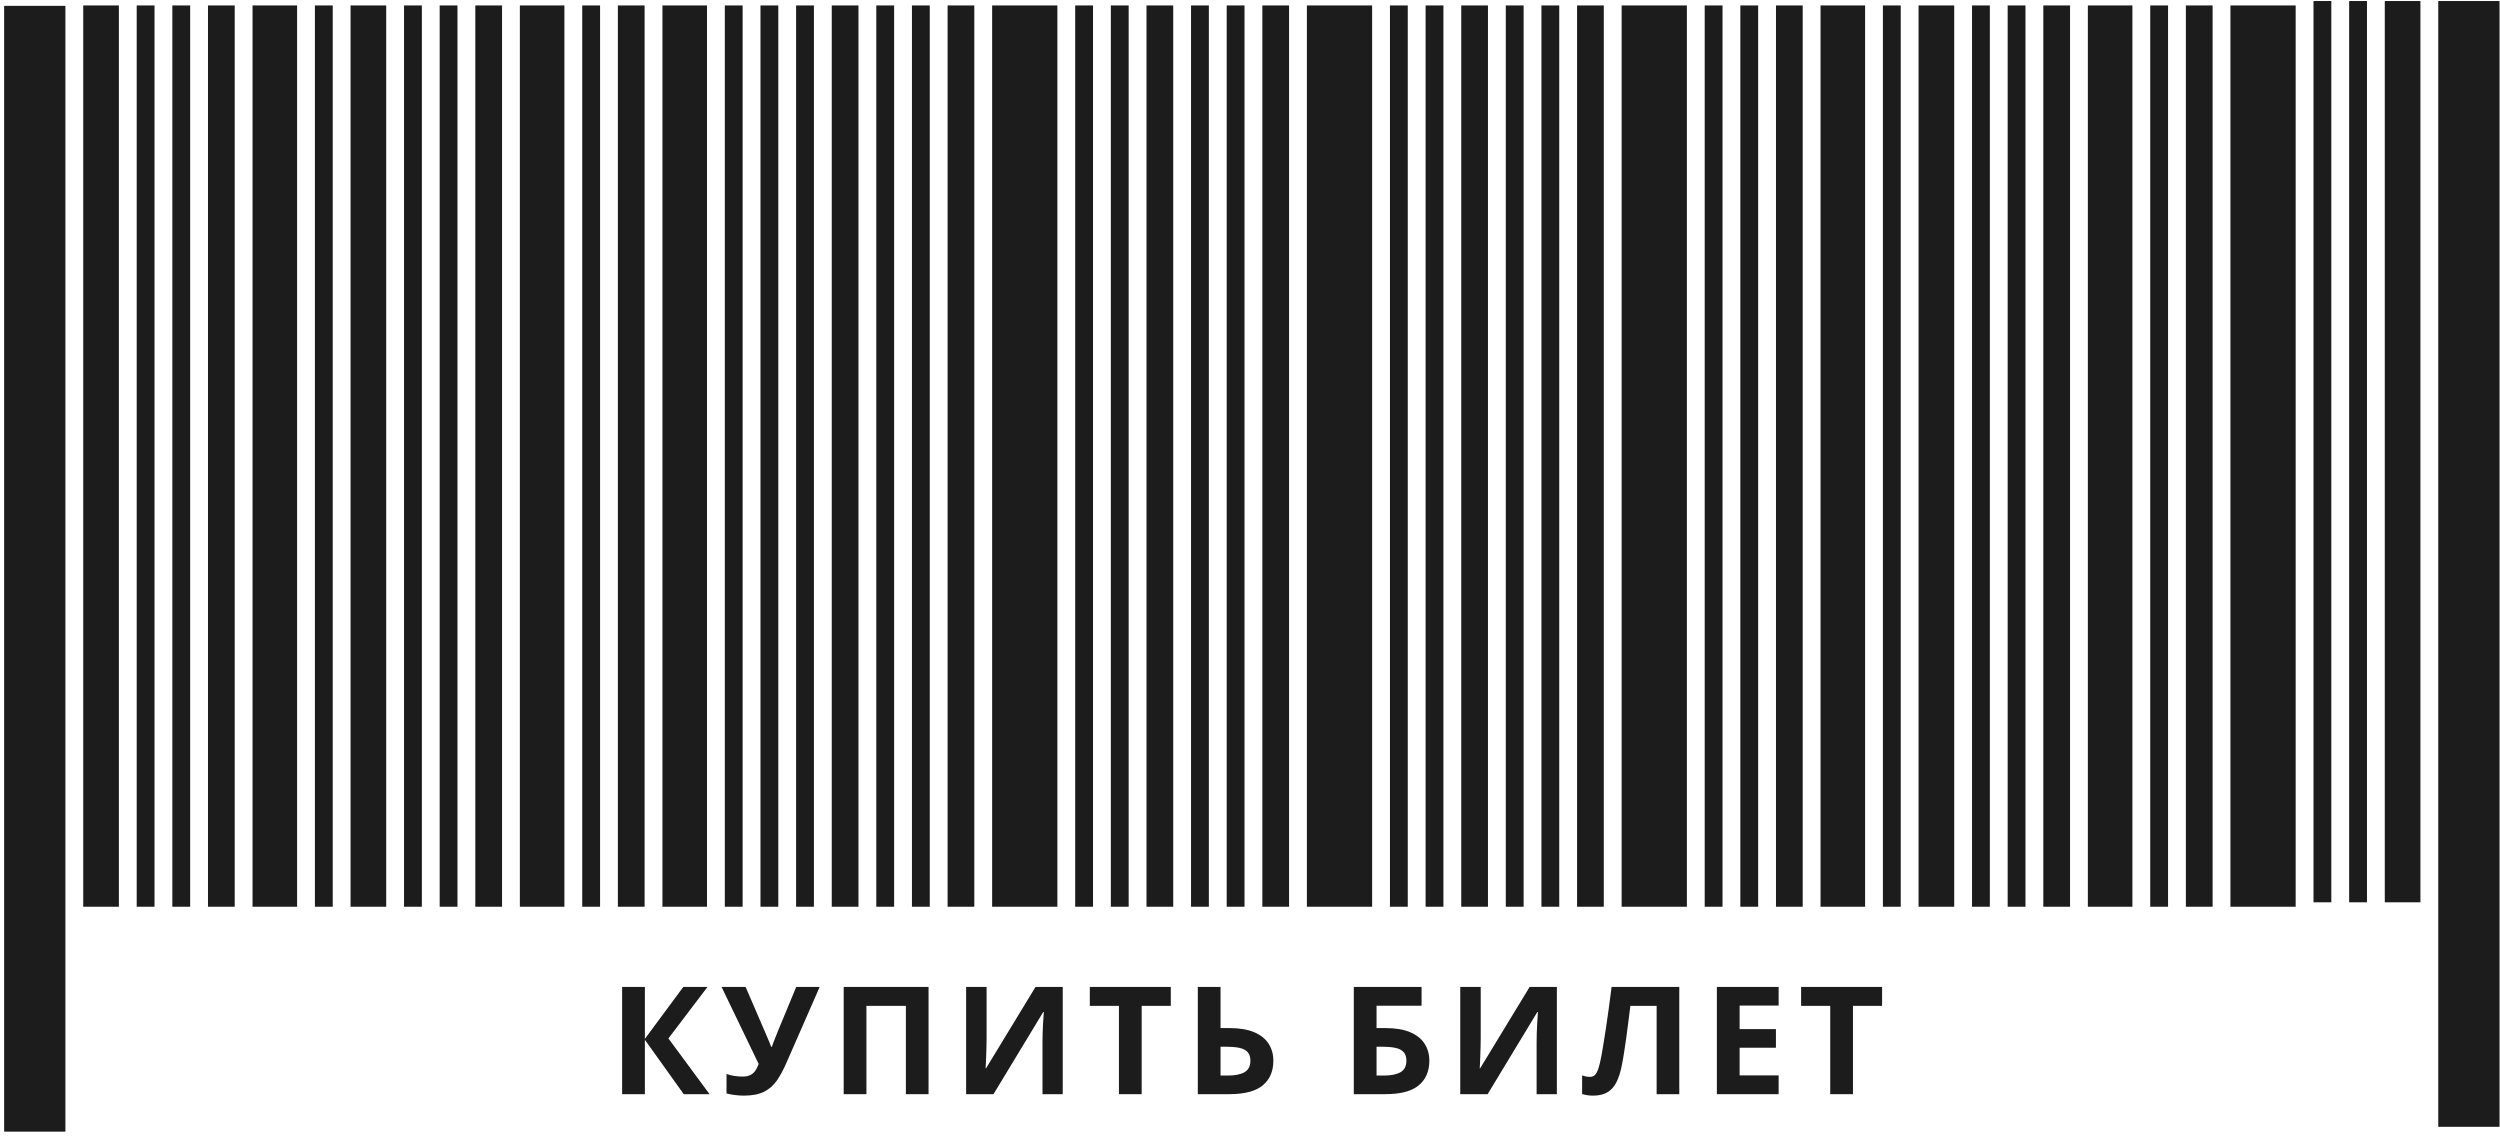 <?xml version="1.0" encoding="UTF-8"?> <svg xmlns="http://www.w3.org/2000/svg" width="233" height="106" viewBox="0 0 233 106" fill="none"> <path d="M66.131 101.977H63.725L60.102 96.911V101.977H57.982V91.982H60.102V96.822L63.684 91.982H65.939L62.296 96.781L66.131 101.977Z" fill="#1C1C1C"></path> <path d="M76.394 91.982L73.297 99.051C73.019 99.689 72.723 100.238 72.409 100.698C72.094 101.154 71.695 101.505 71.212 101.751C70.729 101.993 70.096 102.113 69.312 102.113C69.066 102.113 68.799 102.095 68.512 102.059C68.225 102.027 67.959 101.977 67.712 101.908V100.09C67.94 100.176 68.186 100.24 68.451 100.281C68.72 100.318 68.972 100.336 69.21 100.336C69.519 100.336 69.77 100.284 69.961 100.179C70.153 100.074 70.305 99.933 70.419 99.755C70.533 99.577 70.629 99.379 70.707 99.16L67.248 91.982H69.49L71.356 96.31C71.397 96.401 71.449 96.524 71.513 96.679C71.582 96.829 71.648 96.984 71.711 97.144C71.78 97.299 71.832 97.435 71.869 97.554H71.944C71.98 97.44 72.028 97.303 72.087 97.144C72.151 96.98 72.217 96.813 72.286 96.644C72.354 96.471 72.415 96.316 72.47 96.18L74.207 91.982H76.394Z" fill="#1C1C1C"></path> <path d="M78.632 101.977V91.982H86.541V101.977H84.429V93.746H80.751V101.977H78.632Z" fill="#1C1C1C"></path> <path d="M90.043 91.982H91.951V96.809C91.951 97.046 91.946 97.308 91.937 97.595C91.933 97.882 91.923 98.164 91.91 98.442C91.901 98.716 91.891 98.955 91.882 99.16C91.873 99.365 91.864 99.502 91.855 99.57H91.896L96.51 91.982H99.046V101.977H97.16V97.178C97.16 96.922 97.164 96.644 97.173 96.344C97.183 96.043 97.194 95.751 97.208 95.469C97.226 95.186 97.242 94.942 97.255 94.737C97.269 94.528 97.278 94.389 97.283 94.32H97.228L92.593 101.977H90.043V91.982Z" fill="#1C1C1C"></path> <path d="M106.404 101.977H104.285V93.746H101.571V91.982H109.118V93.746H106.404V101.977Z" fill="#1C1C1C"></path> <path d="M111.636 101.977V91.982H113.755V95.817H114.589C115.528 95.817 116.298 95.947 116.9 96.207C117.506 96.467 117.953 96.827 118.24 97.287C118.532 97.743 118.677 98.265 118.677 98.853C118.677 99.841 118.347 100.609 117.686 101.156C117.03 101.703 115.984 101.977 114.548 101.977H111.636ZM113.755 100.24H114.466C115.109 100.24 115.615 100.138 115.984 99.933C116.353 99.723 116.538 99.363 116.538 98.853C116.538 98.497 116.447 98.226 116.264 98.039C116.087 97.852 115.829 97.725 115.492 97.656C115.159 97.588 114.76 97.554 114.296 97.554H113.755V100.24Z" fill="#1C1C1C"></path> <path d="M126.174 101.977V91.982H132.491V93.732H128.294V95.817H129.128C130.066 95.817 130.837 95.947 131.438 96.207C132.044 96.467 132.491 96.827 132.778 97.287C133.07 97.743 133.215 98.265 133.215 98.853C133.215 99.841 132.885 100.609 132.224 101.156C131.568 101.703 130.522 101.977 129.087 101.977H126.174ZM128.294 100.24H129.005C129.647 100.24 130.153 100.138 130.522 99.933C130.891 99.723 131.076 99.363 131.076 98.853C131.076 98.497 130.985 98.226 130.802 98.039C130.625 97.852 130.367 97.725 130.03 97.656C129.697 97.588 129.298 97.554 128.834 97.554H128.294V100.24Z" fill="#1C1C1C"></path> <path d="M136.096 91.982H138.003V96.809C138.003 97.046 137.999 97.308 137.989 97.595C137.985 97.882 137.976 98.164 137.962 98.442C137.953 98.716 137.944 98.955 137.935 99.16C137.926 99.365 137.916 99.502 137.907 99.57H137.948L142.563 91.982H145.099V101.977H143.212V97.178C143.212 96.922 143.217 96.644 143.226 96.344C143.235 96.043 143.246 95.751 143.26 95.469C143.278 95.186 143.294 94.942 143.308 94.737C143.321 94.528 143.331 94.389 143.335 94.32H143.28L138.646 101.977H136.096V91.982Z" fill="#1C1C1C"></path> <path d="M156.51 101.977H154.398V93.746H151.951C151.896 94.174 151.837 94.642 151.773 95.147C151.709 95.653 151.643 96.164 151.575 96.679C151.507 97.194 151.434 97.684 151.356 98.148C151.283 98.613 151.21 99.021 151.137 99.372C151.019 99.955 150.857 100.452 150.652 100.862C150.452 101.268 150.176 101.578 149.825 101.792C149.479 102.006 149.025 102.113 148.465 102.113C148.278 102.113 148.098 102.1 147.924 102.072C147.756 102.045 147.599 102.008 147.453 101.963V100.227C147.571 100.268 147.69 100.302 147.808 100.329C147.927 100.352 148.057 100.363 148.198 100.363C148.38 100.363 148.531 100.304 148.649 100.186C148.772 100.062 148.882 99.855 148.977 99.564C149.073 99.267 149.169 98.859 149.264 98.34C149.305 98.112 149.36 97.791 149.428 97.376C149.497 96.957 149.574 96.467 149.661 95.906C149.747 95.341 149.836 94.726 149.927 94.061C150.023 93.395 150.114 92.703 150.201 91.982H156.51V101.977Z" fill="#1C1C1C"></path> <path d="M165.769 101.977H160.013V91.982H165.769V93.719H162.132V95.913H165.516V97.649H162.132V100.227H165.769V101.977Z" fill="#1C1C1C"></path> <path d="M172.696 101.977H170.577V93.746H167.863V91.982H175.41V93.746H172.696V101.977Z" fill="#1C1C1C"></path> <rect x="0.386" y="0.545" width="5.71" height="104.924" fill="#1C1C1C"></rect> <rect width="5.71" height="104.924" transform="matrix(-1 0 0 1 232.956 0.095)" fill="#1C1C1C"></rect> <rect x="7.757" y="0.508" width="3.322" height="84" fill="#1C1C1C"></rect> <rect width="3.322" height="84" transform="matrix(-1 0 0 1 225.584 0.095)" fill="#1C1C1C"></rect> <rect x="32.672" y="0.508" width="3.322" height="84" fill="#1C1C1C"></rect> <rect x="178.81" y="0.508" width="3.322" height="84" fill="#1C1C1C"></rect> <rect x="23.537" y="0.508" width="4.152" height="84" fill="#1C1C1C"></rect> <rect x="169.674" y="0.508" width="4.152" height="84" fill="#1C1C1C"></rect> <rect x="48.451" y="0.508" width="4.152" height="84" fill="#1C1C1C"></rect> <rect x="194.588" y="0.508" width="4.152" height="84" fill="#1C1C1C"></rect> <rect x="61.74" y="0.508" width="4.152" height="84" fill="#1C1C1C"></rect> <rect x="92.468" y="0.508" width="6.08" height="84" fill="#1C1C1C"></rect> <rect x="121.802" y="0.508" width="6.08" height="84" fill="#1C1C1C"></rect> <rect x="151.136" y="0.508" width="6.08" height="84" fill="#1C1C1C"></rect> <rect x="207.876" y="0.508" width="6.08" height="84" fill="#1C1C1C"></rect> <rect x="12.74" y="0.508" width="1.661" height="84" fill="#1C1C1C"></rect> <rect width="1.661" height="84" transform="matrix(-1 0 0 1 220.602 0.095)" fill="#1C1C1C"></rect> <rect x="37.656" y="0.508" width="1.661" height="84" fill="#1C1C1C"></rect> <rect x="183.793" y="0.508" width="1.661" height="84" fill="#1C1C1C"></rect> <rect x="70.876" y="0.508" width="1.661" height="84" fill="#1C1C1C"></rect> <rect x="100.209" y="0.508" width="1.661" height="84" fill="#1C1C1C"></rect> <rect x="129.543" y="0.508" width="1.661" height="84" fill="#1C1C1C"></rect> <rect x="158.878" y="0.508" width="1.661" height="84" fill="#1C1C1C"></rect> <rect x="81.671" y="0.508" width="1.661" height="84" fill="#1C1C1C"></rect> <rect x="111.005" y="0.508" width="1.661" height="84" fill="#1C1C1C"></rect> <rect x="140.34" y="0.508" width="1.661" height="84" fill="#1C1C1C"></rect> <rect x="29.35" y="0.508" width="1.661" height="84" fill="#1C1C1C"></rect> <rect x="175.487" y="0.508" width="1.661" height="84" fill="#1C1C1C"></rect> <rect x="54.265" y="0.508" width="1.661" height="84" fill="#1C1C1C"></rect> <rect x="200.402" y="0.508" width="1.661" height="84" fill="#1C1C1C"></rect> <rect x="67.553" y="0.508" width="1.661" height="84" fill="#1C1C1C"></rect> <rect x="16.062" y="0.508" width="1.661" height="84" fill="#1C1C1C"></rect> <rect width="1.661" height="84" transform="matrix(-1 0 0 1 217.279 0.095)" fill="#1C1C1C"></rect> <rect x="162.199" y="0.508" width="1.661" height="84" fill="#1C1C1C"></rect> <rect x="40.977" y="0.508" width="1.661" height="84" fill="#1C1C1C"></rect> <rect x="187.114" y="0.508" width="1.661" height="84" fill="#1C1C1C"></rect> <rect x="74.197" y="0.508" width="1.661" height="84" fill="#1C1C1C"></rect> <rect x="103.531" y="0.508" width="1.661" height="84" fill="#1C1C1C"></rect> <rect x="132.866" y="0.508" width="1.661" height="84" fill="#1C1C1C"></rect> <rect x="84.993" y="0.508" width="1.661" height="84" fill="#1C1C1C"></rect> <rect x="114.328" y="0.508" width="1.661" height="84" fill="#1C1C1C"></rect> <rect x="143.662" y="0.508" width="1.661" height="84" fill="#1C1C1C"></rect> <rect x="19.384" y="0.508" width="2.491" height="84" fill="#1C1C1C"></rect> <rect x="165.521" y="0.508" width="2.491" height="84" fill="#1C1C1C"></rect> <rect x="44.299" y="0.508" width="2.491" height="84" fill="#1C1C1C"></rect> <rect x="190.437" y="0.508" width="2.491" height="84" fill="#1C1C1C"></rect> <rect x="77.519" y="0.508" width="2.491" height="84" fill="#1C1C1C"></rect> <rect x="106.853" y="0.508" width="2.491" height="84" fill="#1C1C1C"></rect> <rect x="136.187" y="0.508" width="2.491" height="84" fill="#1C1C1C"></rect> <rect x="88.315" y="0.508" width="2.491" height="84" fill="#1C1C1C"></rect> <rect x="117.65" y="0.508" width="2.491" height="84" fill="#1C1C1C"></rect> <rect x="146.983" y="0.508" width="2.491" height="84" fill="#1C1C1C"></rect> <rect x="57.586" y="0.508" width="2.491" height="84" fill="#1C1C1C"></rect> <rect x="203.724" y="0.508" width="2.491" height="84" fill="#1C1C1C"></rect> </svg> 